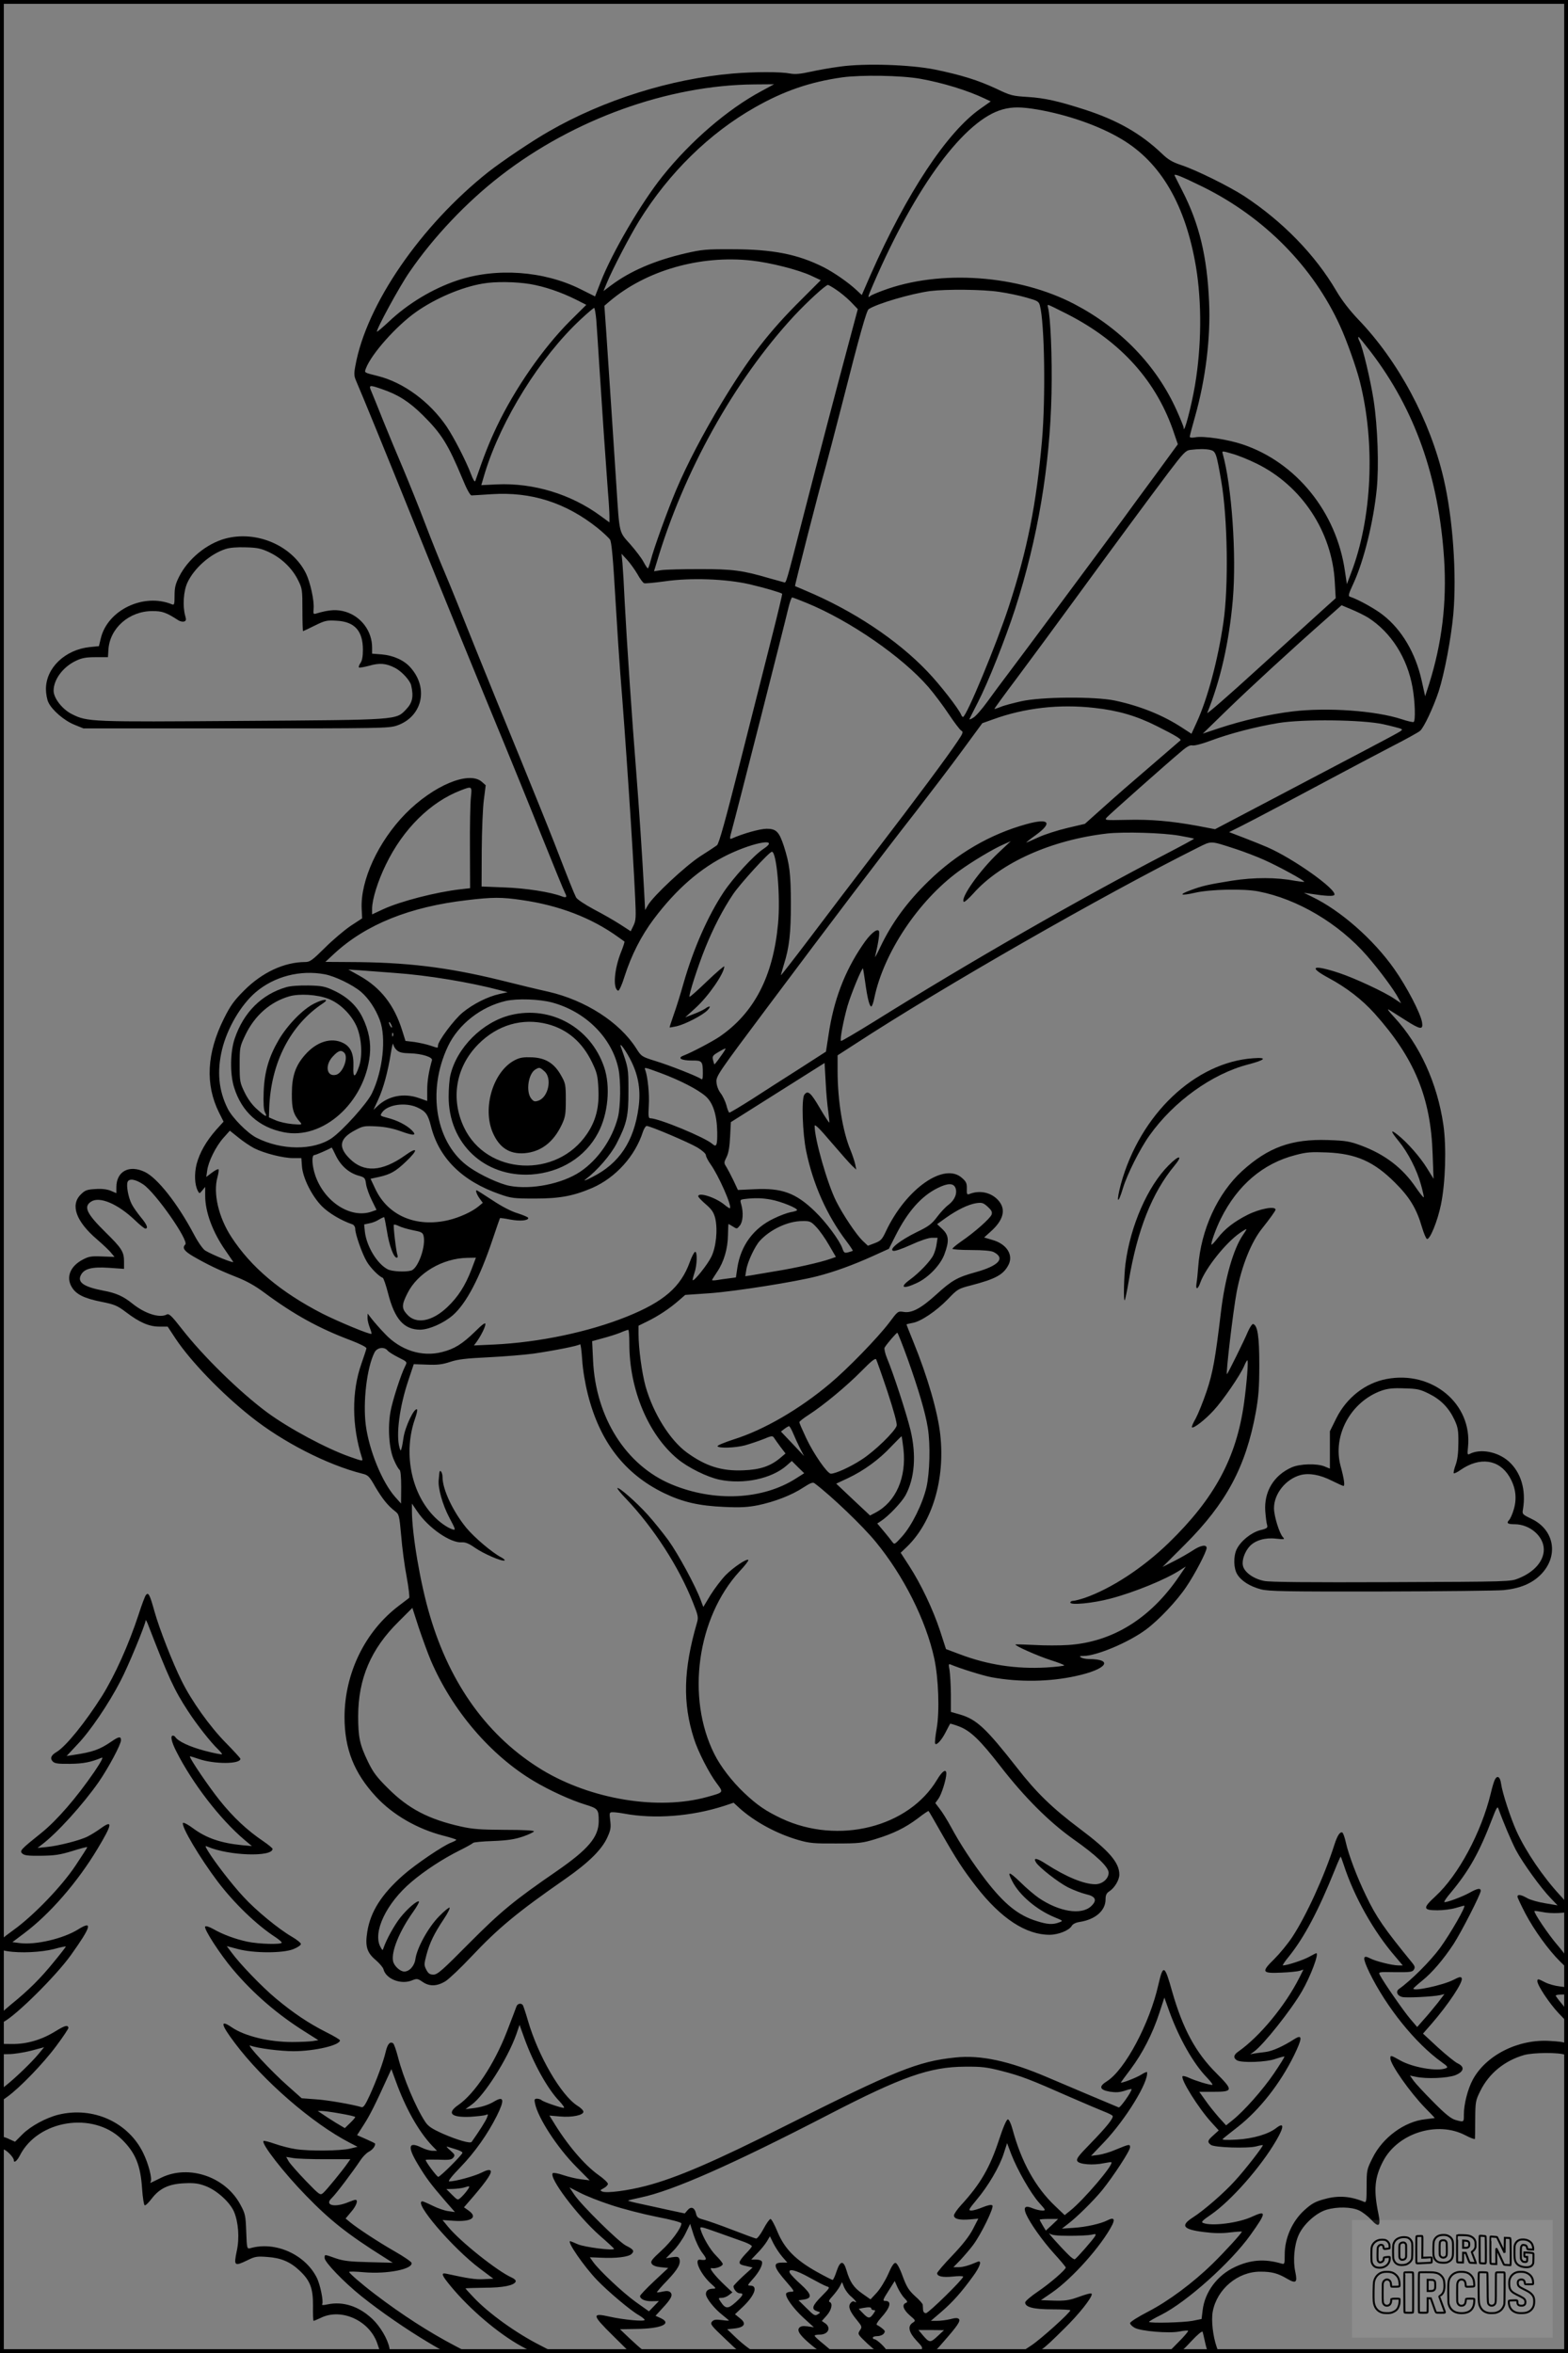 <?xml version="1.0" encoding="UTF-8"?>
<svg xmlns="http://www.w3.org/2000/svg" version="1.0" width="1024pt" height="1536pt" viewBox="0 0 1024 1536" preserveAspectRatio="xMidYMid meet">
  <rect x="0" y="0" width="1024" height="1536" fill="#808080" stroke="none"/>
  <g transform="translate(0.00 0.00) scale(1)">
    <g transform="translate(0,1536) scale(0.1,-0.1)" fill="#000000" stroke="none">
      <path d="M5485 14925 c-55 -7 -141 -22 -190 -33 -68 -15 -102 -18 -135 -12 -61 12 -230 12 -375 0 -405 -35 -843 -172 -1199 -377 -111 -63 -305 -194 -396 -265 -443 -351 -797 -866 -869 -1265 -10 -53 -9 -68 5 -100 33 -75 209 -506 359 -878 207 -514 469 -1154 600 -1470 59 -143 172 -420 250 -616 79 -196 148 -366 155 -378 15 -28 9 -34 -22 -22 -73 28 -234 53 -373 58 l-150 6 1 237 c1 130 7 279 14 330 l12 94 -26 23 c-85 73 -318 -26 -498 -209 -178 -182 -295 -435 -286 -621 l3 -62 -75 -49 c-41 -28 -117 -92 -168 -143 -84 -83 -98 -93 -130 -93 -137 -1 -280 -68 -397 -185 -67 -67 -90 -99 -133 -185 -112 -225 -123 -428 -32 -612 l30 -60 -48 -53 c-66 -75 -108 -149 -128 -224 -16 -65 -13 -135 8 -175 10 -19 11 -19 29 3 l19 23 0 -58 c0 -106 49 -238 133 -358 23 -33 46 -67 50 -73 8 -13 -133 44 -182 73 -15 9 -46 52 -75 107 -106 200 -237 366 -319 406 -103 50 -187 5 -187 -99 l0 -39 -37 16 c-25 10 -58 14 -100 11 -56 -3 -68 -8 -96 -36 -69 -69 -30 -176 107 -293 39 -34 81 -73 92 -88 l22 -26 -82 3 c-70 3 -87 0 -126 -21 -82 -43 -111 -116 -70 -181 28 -46 81 -72 192 -94 86 -17 104 -25 160 -67 89 -68 152 -95 218 -95 l55 0 52 -79 c98 -147 300 -357 492 -509 207 -165 497 -314 727 -372 38 -9 46 -17 86 -88 46 -77 80 -120 129 -158 25 -19 27 -27 39 -159 6 -77 22 -198 36 -270 13 -71 20 -132 16 -136 -4 -3 -34 -26 -67 -51 -221 -167 -354 -440 -355 -726 0 -209 62 -365 205 -520 109 -118 269 -211 440 -255 47 -12 85 -24 85 -27 0 -3 -15 -11 -33 -18 -52 -19 -235 -143 -314 -213 -141 -124 -213 -238 -234 -367 -16 -97 -3 -139 56 -188 24 -21 46 -47 49 -58 16 -65 114 -103 186 -74 32 13 37 13 69 -9 46 -32 96 -30 152 5 24 16 98 86 164 156 180 191 302 292 620 513 150 105 235 189 271 268 22 48 25 65 19 111 -6 52 -6 54 18 54 13 0 46 -4 73 -9 198 -37 441 -18 652 50 l63 21 38 -35 c99 -89 244 -168 387 -209 69 -20 101 -23 244 -22 151 0 173 3 255 28 119 36 196 74 279 136 37 29 69 50 70 48 2 -1 41 -68 86 -148 95 -166 138 -233 225 -345 162 -209 325 -315 479 -315 58 0 129 29 145 58 7 12 26 22 53 26 102 16 168 74 168 147 0 28 6 41 25 53 34 22 65 74 65 109 0 78 -66 155 -258 299 -180 135 -284 236 -410 398 -204 260 -264 316 -373 348 l-59 17 0 115 c-1 63 -5 134 -9 158 -7 38 -7 42 8 36 61 -26 216 -74 267 -83 179 -33 378 -30 550 8 200 43 252 110 85 111 -20 0 -43 5 -51 10 -12 8 -9 10 14 10 88 0 300 90 412 174 82 61 201 187 261 277 56 82 133 230 133 254 0 25 -41 17 -90 -16 -25 -16 -79 -48 -121 -69 l-77 -39 147 147 c269 269 397 507 462 862 18 101 23 161 23 310 0 185 -11 258 -40 267 -6 2 -21 -20 -34 -49 -24 -58 -129 -270 -137 -278 -10 -10 40 413 63 535 33 173 96 329 168 418 47 59 86 113 86 120 0 26 -103 7 -184 -34 -87 -44 -148 -92 -192 -149 -21 -27 -40 -48 -42 -45 -7 6 29 106 61 170 109 219 276 361 488 415 71 19 102 21 204 17 192 -8 308 -60 445 -197 96 -95 141 -170 176 -290 12 -41 27 -76 33 -78 19 -6 69 116 91 223 30 145 37 378 16 523 -40 272 -154 521 -320 701 -34 36 -50 58 -36 50 14 -9 61 -39 106 -67 100 -64 119 -67 111 -16 -10 60 -99 231 -182 349 -136 193 -350 381 -535 470 l-55 27 40 -6 c104 -16 153 -18 159 -8 20 33 -266 237 -439 312 -27 12 -95 39 -149 60 l-99 38 74 37 c84 42 339 177 634 335 110 59 272 144 360 190 88 45 169 90 179 99 25 21 87 154 121 256 38 117 82 350 96 505 23 261 -3 629 -63 885 -88 380 -297 769 -558 1040 -56 59 -106 123 -143 186 -138 236 -351 454 -602 619 -99 64 -315 171 -413 203 -57 19 -85 36 -125 75 -137 130 -289 217 -502 286 -174 56 -262 76 -374 83 -98 6 -112 9 -205 54 -121 56 -227 89 -401 125 -161 32 -457 42 -620 19z m524 -79 c150 -27 310 -76 423 -130 l38 -18 -68 -48 c-218 -153 -481 -551 -717 -1085 l-57 -131 -32 30 c-54 51 -149 117 -218 152 -169 85 -333 117 -598 117 -168 1 -196 -2 -305 -27 -201 -47 -358 -115 -482 -207 l-52 -39 22 53 c36 88 150 307 212 407 194 312 458 571 755 739 188 107 359 166 570 196 126 17 383 13 509 -9z m-1037 -81 c-220 -118 -462 -326 -645 -555 -139 -173 -330 -500 -404 -690 l-37 -95 -96 48 c-239 119 -549 141 -802 57 -162 -54 -325 -152 -450 -271 -40 -37 -74 -66 -76 -64 -9 8 146 294 212 389 156 228 374 458 597 630 477 369 1092 590 1654 595 l130 1 -83 -45z m1803 -120 c198 -34 406 -107 549 -193 258 -153 419 -431 487 -837 38 -231 36 -515 -7 -770 -24 -141 -74 -329 -74 -277 0 7 -21 58 -46 114 -131 291 -363 533 -666 692 -366 192 -880 229 -1253 89 -38 -14 -76 -30 -82 -36 -18 -14 -17 -8 21 80 278 643 597 1072 845 1139 63 17 120 17 226 -1z m1081 -505 c402 -199 720 -522 896 -909 42 -91 105 -268 128 -359 103 -404 81 -898 -58 -1256 l-26 -69 -13 86 c-55 384 -318 709 -668 826 -98 33 -257 57 -311 46 -22 -4 -34 -2 -34 5 0 6 16 66 35 133 68 241 102 513 91 747 -13 296 -64 509 -175 725 -25 50 -48 94 -50 99 -7 16 44 -5 185 -74z m-2948 -481 c121 -13 307 -60 390 -99 l62 -29 -123 -123 c-216 -214 -346 -383 -525 -679 -119 -197 -226 -401 -297 -569 -56 -133 -146 -381 -165 -457 -8 -29 -16 -53 -19 -53 -4 0 -16 19 -29 43 -12 23 -51 74 -86 114 -75 84 -70 62 -91 388 -16 252 -47 713 -66 999 l-12 170 34 29 c237 201 590 303 927 266z m-1448 -153 c95 -16 202 -52 302 -102 l67 -34 -108 -107 c-176 -177 -358 -439 -477 -688 -51 -108 -80 -181 -140 -355 -4 -9 -15 10 -28 45 -33 87 -112 240 -159 310 -110 162 -281 288 -448 330 -95 24 -90 21 -79 51 36 94 197 275 325 366 127 90 300 164 439 187 80 14 213 12 306 -3z m1999 -36 c25 -16 68 -51 95 -78 l48 -50 -57 -213 c-89 -331 -196 -740 -295 -1124 -121 -470 -115 -451 -131 -446 -8 2 -50 14 -94 26 -177 52 -239 60 -455 60 -113 0 -226 -3 -252 -7 l-47 -7 16 52 c176 597 509 1194 900 1616 88 94 205 201 220 201 4 0 27 -13 52 -30z m1065 -15 c56 -8 137 -25 181 -38 71 -20 79 -25 86 -51 31 -114 38 -603 14 -880 -37 -418 -96 -716 -217 -1086 -80 -245 -277 -720 -299 -720 -4 0 -9 6 -12 14 -15 38 -139 198 -220 282 -198 208 -487 399 -797 529 -36 15 -66 28 -68 29 -3 3 159 636 198 771 15 55 65 244 110 420 114 449 159 608 173 617 57 37 277 101 401 118 106 13 343 11 450 -5z m447 -146 c351 -179 586 -441 698 -782 l23 -67 -141 -193 c-78 -105 -176 -239 -218 -297 -133 -181 -675 -910 -751 -1010 -40 -52 -100 -134 -135 -182 -34 -47 -75 -94 -91 -103 -16 -10 -27 -14 -25 -9 2 5 27 54 55 109 68 132 180 415 244 612 147 457 227 930 237 1405 5 230 -6 500 -23 561 -3 9 -2 17 1 17 4 0 60 -27 126 -61z m-3077 -36 c3 -43 13 -186 21 -318 17 -268 41 -616 55 -803 6 -68 10 -141 10 -163 l0 -39 -59 43 c-192 141 -437 216 -677 205 l-101 -5 24 81 c107 348 362 756 624 1000 45 42 85 76 89 76 4 0 10 -35 14 -77z m5058 -210 c288 -377 444 -816 479 -1353 18 -284 -14 -548 -98 -815 l-26 -80 -23 104 c-40 178 -129 330 -252 426 -50 40 -162 102 -214 119 -15 4 -13 15 21 88 68 147 131 404 152 616 15 149 6 407 -20 577 -19 126 -72 350 -92 386 -9 18 -12 29 -5 29 1 0 37 -44 78 -97z m-6458 -243 c106 -36 178 -82 267 -170 122 -121 165 -189 259 -415 29 -71 51 -110 60 -109 8 0 67 4 130 8 259 17 485 -55 693 -221 37 -30 73 -64 81 -76 10 -16 20 -124 35 -387 12 -201 26 -414 31 -475 33 -403 84 -1164 98 -1475 6 -129 5 -149 -11 -182 l-18 -37 -68 44 c-37 24 -115 69 -173 99 -61 33 -109 65 -116 78 -15 30 -48 112 -141 353 -43 110 -146 364 -228 565 -83 201 -214 524 -292 717 -77 194 -165 412 -196 484 -31 72 -89 217 -129 322 -40 106 -105 266 -143 357 -39 91 -98 233 -131 315 -33 83 -67 167 -76 188 -20 45 -15 46 68 17z m5406 -396 c40 -9 43 -17 76 -207 41 -240 48 -681 14 -917 -35 -243 -103 -500 -176 -658 l-33 -72 -63 41 c-126 82 -274 141 -438 176 -132 27 -480 25 -612 -5 -53 -12 -114 -28 -134 -37 -20 -8 -38 -14 -40 -13 -1 2 65 93 148 203 82 110 252 340 376 510 266 364 466 635 614 832 95 125 111 142 140 146 58 7 95 7 128 1z m306 -90 c295 -144 494 -446 511 -774 l6 -105 -89 -80 c-49 -44 -239 -217 -423 -384 -184 -168 -331 -296 -327 -285 87 215 143 463 167 739 25 292 -7 747 -67 957 -4 15 2 14 63 -4 37 -10 109 -39 159 -64z m-4043 -722 c16 -30 36 -56 43 -59 7 -3 68 3 134 12 171 25 402 16 555 -19 98 -23 204 -54 213 -62 2 -1 -28 -128 -67 -281 -39 -153 -131 -519 -206 -813 -97 -384 -140 -539 -153 -548 -9 -7 -59 -40 -111 -73 -97 -64 -303 -256 -339 -317 l-19 -33 -7 133 c-10 192 -34 554 -51 768 -27 336 -62 854 -75 1105 -5 110 -12 227 -15 260 l-6 60 37 -40 c20 -22 50 -64 67 -93z m1105 -188 c283 -116 625 -352 796 -550 37 -43 97 -123 132 -176 36 -54 72 -101 81 -107 15 -8 13 -16 -22 -68 -65 -98 -276 -382 -534 -718 -135 -176 -330 -432 -433 -569 -103 -136 -188 -245 -188 -242 0 4 9 35 19 69 36 113 46 206 46 402 -1 194 -8 253 -46 372 -31 94 -50 113 -112 113 -44 0 -157 -32 -228 -64 -15 -6 -15 0 2 61 22 77 344 1342 368 1446 9 37 20 67 24 67 4 0 47 -16 95 -36z m3667 -96 c150 -96 256 -263 290 -457 16 -89 20 -217 7 -224 -4 -3 -39 5 -78 18 -171 56 -485 78 -712 51 -150 -18 -328 -59 -482 -110 l-105 -35 155 151 c146 142 425 399 651 598 l100 89 67 -28 c38 -16 86 -40 107 -53z m-1788 -589 c155 -17 275 -52 408 -119 116 -58 163 -86 154 -93 -4 -3 -209 -180 -363 -313 -39 -34 -114 -100 -166 -147 l-95 -85 -115 -27 c-63 -15 -148 -42 -189 -61 -41 -19 -76 -34 -79 -34 -2 0 26 23 64 50 111 81 84 111 -63 70 -236 -65 -455 -192 -641 -374 -137 -133 -237 -269 -312 -426 -22 -47 -38 -76 -35 -65 22 93 32 161 24 169 -14 16 -60 -24 -107 -95 -117 -172 -188 -360 -221 -584 l-17 -110 -174 -112 c-96 -61 -237 -151 -312 -200 -76 -48 -141 -87 -145 -86 -4 1 -13 22 -19 48 -7 25 -24 61 -38 79 -15 20 -26 49 -27 73 -3 38 13 61 326 479 425 568 755 1003 975 1284 96 124 234 305 305 402 l130 177 70 25 c206 75 433 101 662 75z m1888 -107 c50 -11 98 -24 108 -27 17 -7 17 -8 0 -20 -10 -7 -110 -61 -223 -120 -113 -59 -380 -200 -595 -313 l-390 -205 -115 22 c-176 32 -306 43 -464 39 -141 -3 -144 -3 -128 16 18 20 391 351 483 428 39 34 61 46 76 42 12 -3 64 10 119 31 126 47 292 90 441 115 166 27 553 22 688 -8z m-5960 -479 c-4 -38 -7 -186 -6 -330 l1 -261 -62 -7 c-159 -18 -392 -78 -505 -130 l-73 -34 0 37 c0 60 37 180 90 288 112 232 291 409 490 485 73 28 73 28 65 -48z m4626 -248 c52 -9 95 -18 97 -20 2 -1 -77 -44 -175 -95 -567 -294 -1292 -710 -1912 -1097 -118 -73 -216 -131 -219 -128 -8 8 16 134 43 229 23 78 94 251 101 244 1 -2 7 -41 14 -88 14 -103 28 -160 40 -160 5 0 14 25 20 56 61 294 287 633 550 826 85 62 223 145 294 176 l47 21 -81 -76 c-121 -114 -250 -296 -226 -320 4 -4 32 21 62 54 179 202 510 350 874 392 109 12 362 5 471 -14z m-2716 -87 c-63 -42 -197 -188 -260 -283 -103 -156 -196 -367 -261 -593 -19 -68 -48 -161 -64 -205 -16 -45 -28 -83 -27 -84 2 -1 22 3 47 8 55 13 170 72 201 105 25 27 15 32 -17 9 -12 -8 -45 -24 -75 -35 l-54 -21 68 62 c84 76 187 226 187 270 0 6 -50 -37 -111 -95 -61 -59 -113 -105 -116 -103 -7 8 53 196 103 320 53 131 114 249 181 349 47 70 237 278 254 278 31 0 57 -294 40 -471 -32 -343 -156 -582 -383 -737 -46 -31 -182 -103 -235 -123 -42 -16 -13 -32 56 -32 67 1 71 -4 71 -86 0 -33 -3 -41 -12 -34 -21 16 -205 89 -301 118 -86 27 -89 29 -123 83 -109 170 -330 312 -572 368 -64 14 -205 48 -312 75 -351 86 -617 118 -990 119 l-155 1 58 54 c207 191 494 306 867 349 166 20 227 20 356 1 246 -35 459 -117 634 -244 19 -14 37 -26 38 -27 2 -2 -7 -31 -21 -66 -46 -113 -56 -243 -20 -255 6 -2 25 38 42 94 45 140 108 263 190 373 149 198 307 335 487 422 176 84 341 110 229 36z m3085 0 c52 -17 136 -49 185 -71 95 -42 268 -137 262 -143 -2 -2 -28 1 -58 6 -120 23 -267 24 -414 1 -155 -25 -195 -34 -272 -63 -79 -29 -64 -37 30 -16 98 23 319 28 415 9 255 -49 525 -209 709 -420 78 -89 180 -226 207 -280 l16 -30 -45 30 c-65 44 -258 134 -361 168 -170 56 -204 41 -69 -32 118 -63 221 -143 301 -232 261 -291 368 -548 380 -920 l6 -160 -42 68 c-44 72 -128 168 -191 218 -51 41 -49 26 6 -41 60 -73 119 -188 145 -284 12 -43 20 -80 18 -82 -3 -2 -26 27 -52 65 -86 127 -202 215 -354 272 -78 29 -101 33 -219 37 -238 8 -390 -47 -561 -202 -160 -146 -269 -382 -287 -626 -3 -41 -8 -90 -11 -107 -7 -45 9 -42 25 5 34 94 166 260 259 324 23 16 42 27 42 24 0 -3 -11 -21 -25 -41 -61 -91 -115 -280 -141 -495 -37 -309 -53 -400 -94 -522 -23 -68 -55 -147 -71 -177 -17 -29 -28 -55 -25 -58 10 -10 85 48 141 109 60 64 176 233 200 291 8 20 18 37 21 37 8 0 -4 -152 -22 -281 -50 -356 -192 -620 -492 -911 -168 -163 -376 -299 -549 -359 -31 -10 -64 -19 -75 -19 -10 0 -18 -5 -18 -11 0 -19 151 -4 263 26 153 40 364 126 456 187 l35 22 -43 -63 c-187 -276 -435 -429 -722 -449 -57 -4 -158 -4 -224 0 -66 3 -121 5 -123 3 -8 -7 148 -76 230 -102 48 -15 88 -31 88 -34 0 -4 -53 -10 -117 -14 -197 -11 -383 17 -567 87 l-88 33 -39 120 c-47 142 -126 307 -202 424 l-55 85 42 40 c165 161 248 439 217 727 -16 150 -83 382 -177 612 -24 59 -44 109 -44 111 0 2 17 6 38 10 54 8 156 77 232 155 62 65 68 69 150 90 162 42 213 70 246 134 34 65 -12 137 -105 163 l-54 16 41 37 c86 76 104 146 52 205 -47 53 -123 69 -191 41 -14 -5 -16 1 -15 35 1 35 -4 47 -32 71 -116 104 -365 -71 -496 -348 -25 -54 -34 -63 -73 -78 l-45 -17 -35 33 c-42 41 -129 171 -172 257 -58 115 -141 406 -141 492 0 15 32 -16 109 -107 60 -70 121 -139 136 -153 l27 -25 -7 35 c-4 19 -18 61 -31 93 -51 122 -84 325 -84 517 l0 101 113 73 c575 375 1622 974 2242 1284 89 44 76 45 245 -10z m-5495 -809 c217 -15 494 -61 690 -113 l50 -13 -54 -12 c-77 -17 -172 -65 -240 -121 -57 -47 -161 -187 -161 -216 0 -17 3 -17 -51 1 -24 8 -70 18 -102 23 l-59 7 -22 70 c-52 165 -140 277 -276 354 l-75 42 75 -5 c41 -3 143 -11 225 -17z m-454 -9 c68 -13 181 -68 236 -114 51 -44 96 -112 123 -184 44 -116 20 -332 -51 -479 -32 -67 -190 -242 -263 -293 -119 -81 -328 -80 -491 3 -59 30 -158 130 -188 190 -59 118 -71 242 -37 385 34 140 122 291 220 375 121 103 290 147 451 117z m1484 -184 c220 -59 392 -231 434 -434 16 -77 14 -248 -4 -317 -37 -142 -131 -277 -246 -354 -118 -79 -320 -119 -461 -92 -66 13 -186 68 -261 120 -220 151 -282 494 -142 790 68 144 216 260 378 297 76 17 218 12 302 -10z m-1045 -161 c0 -5 -5 -3 -10 5 -5 8 -10 20 -10 25 0 6 5 3 10 -5 5 -8 10 -19 10 -25z m7 -57 c-3 -8 -6 -5 -6 6 -1 11 2 17 5 13 3 -3 4 -12 1 -19z m25 -94 c15 -14 37 -19 86 -20 77 -2 149 -25 143 -45 -21 -74 -31 -135 -31 -195 l0 -71 -57 20 c-97 33 -197 13 -266 -52 l-28 -26 30 65 c35 75 64 184 83 302 7 46 14 73 16 62 2 -12 12 -30 24 -40z m1534 -79 c45 -94 59 -188 44 -296 -30 -220 -126 -364 -301 -452 -46 -24 -63 -29 -44 -15 75 57 163 158 202 234 66 128 78 178 77 344 0 147 0 147 -49 285 -16 45 39 -32 71 -100z m578 36 c-20 -29 -38 -51 -39 -49 -1 2 -5 15 -9 30 -5 23 -1 29 37 51 23 14 43 24 45 22 2 -2 -13 -26 -34 -54z m705 -356 c5 -38 8 -71 7 -73 -2 -2 -30 40 -61 93 -60 103 -79 120 -102 89 -20 -25 -12 -255 12 -369 45 -217 135 -419 263 -588 24 -32 43 -60 41 -62 -2 -2 -16 -6 -30 -10 -23 -6 -28 -3 -37 24 -18 53 -109 175 -180 243 -125 121 -216 154 -395 145 l-108 -5 -29 62 c-16 33 -37 73 -46 88 -17 26 -17 29 1 65 13 26 20 68 23 133 l5 95 214 135 c118 74 255 161 306 193 l92 58 7 -123 c3 -68 11 -154 17 -193z m-1091 249 c123 -46 238 -105 289 -149 49 -42 75 -122 77 -237 1 -84 -5 -99 -31 -76 -48 43 -351 168 -406 168 -12 0 -14 13 -10 83 5 74 -7 189 -23 232 -8 20 -7 20 104 -21z m-1593 -223 c55 -25 70 -46 89 -121 52 -210 205 -361 451 -446 74 -26 92 -28 230 -28 161 0 251 17 374 70 152 67 279 207 330 367 7 20 18 37 24 37 23 0 279 -109 332 -141 31 -19 55 -40 55 -50 0 -9 13 -34 29 -57 53 -73 142 -274 128 -289 -3 -2 -18 8 -35 22 -57 48 -172 85 -172 56 0 -6 22 -29 50 -53 39 -34 51 -52 61 -91 17 -74 6 -188 -26 -252 -24 -50 -113 -161 -121 -152 -2 2 3 23 11 47 18 51 20 143 4 138 -6 -2 -22 -32 -34 -66 -59 -164 -171 -260 -412 -357 -249 -100 -572 -168 -867 -182 l-131 -6 18 24 c29 41 57 97 57 116 0 12 -21 -3 -67 -49 -84 -82 -136 -114 -216 -134 -131 -34 -272 11 -374 120 -32 33 -70 77 -85 96 l-27 35 -1 -28 c0 -15 7 -44 15 -64 8 -20 13 -38 11 -40 -7 -8 -216 79 -321 132 -272 140 -465 302 -594 500 -84 129 -120 285 -91 390 7 25 10 48 7 52 -4 3 -23 -7 -43 -22 l-37 -28 6 41 c7 59 57 159 106 214 l42 47 55 -44 c30 -25 78 -57 105 -71 66 -33 188 -64 254 -64 l53 0 4 -54 c6 -77 65 -194 130 -260 46 -46 127 -94 201 -119 9 -4 17 -16 17 -30 0 -33 45 -162 75 -212 23 -40 80 -98 104 -106 6 -2 22 -49 36 -104 43 -167 103 -234 208 -235 58 0 154 42 214 94 88 77 175 242 260 495 25 75 47 137 48 139 2 2 32 -2 67 -9 64 -12 118 -7 118 10 0 5 -30 18 -67 30 -42 12 -106 45 -167 86 -55 36 -101 65 -103 65 -9 0 0 -26 18 -52 l22 -30 -29 -24 c-43 -35 -124 -72 -196 -89 -209 -49 -392 28 -475 200 l-33 70 55 12 c76 17 110 37 177 101 82 78 77 100 -9 38 -149 -105 -267 -112 -359 -20 -78 77 -67 133 37 187 50 27 60 28 139 24 57 -3 109 -14 158 -32 86 -31 107 -29 71 7 -33 33 -95 65 -159 81 -49 13 -50 13 -34 36 36 51 152 67 229 32z m-531 -316 c32 -65 84 -111 146 -129 43 -12 45 -15 51 -58 4 -24 21 -72 38 -105 l30 -61 -31 -11 c-137 -48 -309 62 -369 236 -22 65 -25 133 -6 133 9 0 90 35 113 49 1 1 14 -24 28 -54z m-1258 -187 c80 -54 299 -367 274 -392 -22 -22 -7 -43 53 -78 90 -52 169 -90 278 -133 67 -26 125 -58 185 -103 193 -143 358 -234 564 -311 64 -25 104 -45 103 -53 -1 -7 -16 -52 -33 -101 -64 -181 -63 -405 4 -614 7 -23 7 -23 -81 8 -153 54 -395 184 -537 288 -181 134 -420 368 -560 548 -66 85 -83 100 -97 92 -47 -25 -143 6 -224 71 -59 48 -108 70 -191 85 -129 25 -171 55 -145 103 22 41 73 53 181 46 l100 -7 0 47 c0 64 -14 87 -120 191 -125 123 -146 168 -95 201 55 36 174 -14 287 -122 31 -30 61 -54 67 -54 21 0 11 26 -30 75 -22 27 -50 66 -60 87 -21 42 -35 118 -26 142 10 25 51 19 103 -16z m5304 -23 c13 -35 -5 -79 -46 -110 -19 -14 -53 -50 -75 -80 -34 -45 -55 -61 -132 -98 -108 -53 -182 -111 -155 -122 11 -4 55 11 117 39 61 28 115 46 137 46 l37 0 -6 -39 c-2 -21 -12 -54 -21 -73 -19 -40 -93 -117 -153 -161 -72 -52 -46 -65 45 -22 75 35 154 117 180 188 32 86 29 123 -13 163 l-35 33 57 41 c73 52 147 88 199 96 36 5 45 3 74 -23 25 -23 31 -34 26 -51 -8 -25 -112 -117 -199 -176 -31 -22 -57 -43 -57 -48 0 -4 55 -8 123 -8 77 0 131 -5 146 -13 78 -40 35 -89 -115 -131 -121 -33 -158 -54 -259 -146 -99 -90 -160 -123 -213 -114 -38 6 -39 5 -94 -69 -76 -100 -271 -301 -388 -399 -200 -168 -433 -303 -628 -364 -61 -20 -110 -40 -106 -45 8 -14 114 -11 179 6 32 9 86 27 119 40 55 23 62 24 71 9 6 -9 25 -36 42 -59 l33 -43 -33 -28 c-65 -55 -133 -78 -243 -82 -142 -6 -245 27 -368 116 -111 81 -220 256 -270 432 -24 87 -46 248 -46 343 l0 53 57 28 c72 35 147 85 204 135 l44 38 160 11 c166 12 559 74 702 111 113 29 236 74 362 131 l106 48 45 89 c78 154 167 255 272 307 68 34 105 34 118 1z m-1204 -76 c65 -12 176 -57 169 -69 -2 -4 -22 -10 -42 -13 -21 -4 -71 -22 -111 -42 -130 -62 -213 -174 -236 -317 l-10 -67 -46 -6 c-25 -3 -60 -8 -77 -11 -18 -3 -33 -3 -33 0 0 2 15 26 33 53 45 66 70 153 71 240 1 40 2 73 4 73 1 0 14 -8 29 -17 25 -16 26 -16 44 6 21 25 25 85 10 138 -9 31 -8 32 22 36 64 8 115 7 173 -4z m-2509 -205 c14 -93 44 -174 64 -174 6 0 8 7 5 15 -9 23 -29 195 -24 200 3 3 18 -1 34 -9 16 -8 57 -20 92 -27 53 -10 63 -15 68 -36 17 -67 -36 -215 -81 -227 -39 -11 -126 -6 -153 8 -69 36 -137 148 -149 244 l-5 49 33 7 c19 3 48 14 64 25 17 10 32 17 34 15 2 -2 10 -42 18 -90z m2804 26 c21 -22 59 -75 83 -118 l45 -77 -37 -13 c-62 -22 -229 -60 -362 -81 -69 -12 -140 -24 -159 -27 l-34 -5 7 43 c8 51 56 153 88 188 69 75 184 129 277 129 50 1 57 -2 92 -39z m-2252 -277 c-41 -107 -88 -179 -156 -244 -100 -96 -206 -116 -265 -49 -36 39 -35 63 3 138 66 132 228 228 391 231 l56 1 -29 -77z m1031 -485 c0 -298 123 -591 313 -750 69 -58 195 -120 275 -137 157 -33 341 6 439 92 l34 30 40 -40 41 -40 -52 -33 c-219 -141 -535 -156 -814 -40 -298 124 -496 437 -513 810 l-6 125 69 19 c38 10 89 26 114 36 25 11 48 19 53 19 4 1 7 -41 7 -91z m1818 -100 c70 -196 116 -352 131 -448 18 -110 13 -294 -9 -390 -26 -109 -96 -250 -159 -320 -48 -53 -50 -54 -64 -35 -8 11 -33 43 -56 70 l-42 50 23 15 c50 32 136 123 161 168 61 112 72 264 33 427 -26 107 -112 371 -153 468 -13 32 -20 63 -16 70 13 23 77 97 83 97 3 0 34 -78 68 -172z m-2089 -230 c78 -309 240 -519 496 -644 122 -59 229 -84 395 -91 106 -5 153 -2 220 11 109 23 219 65 295 115 48 31 63 37 75 28 109 -82 315 -279 399 -382 182 -221 328 -512 382 -760 28 -129 36 -345 16 -459 -9 -49 -13 -94 -10 -98 8 -15 43 23 70 77 14 28 27 51 28 53 1 1 27 -6 56 -17 77 -29 139 -89 274 -263 157 -202 316 -361 475 -474 152 -107 230 -182 230 -219 0 -39 -41 -75 -87 -75 -75 0 -192 49 -321 132 -61 40 -87 44 -66 10 21 -33 144 -129 208 -162 36 -18 89 -38 118 -45 64 -14 75 -40 33 -79 -64 -59 -208 -36 -342 55 -26 18 -81 64 -120 103 -75 72 -87 73 -53 7 46 -92 161 -189 278 -237 56 -23 56 -23 29 -33 -41 -16 -77 -14 -148 9 -120 37 -211 111 -333 269 -86 113 -166 234 -226 346 -24 44 -57 97 -73 117 l-29 38 21 29 c20 28 51 127 51 163 0 34 -26 18 -60 -39 -186 -312 -646 -427 -1016 -254 -103 49 -158 86 -245 168 -78 74 -154 172 -194 253 -185 368 -113 890 165 1193 35 37 60 70 57 74 -11 10 -96 -47 -148 -99 -28 -29 -72 -87 -99 -130 l-47 -78 -18 48 c-34 91 -146 298 -210 387 -36 49 -97 125 -136 168 -77 85 -188 181 -197 173 -3 -3 22 -34 55 -68 181 -190 347 -447 438 -678 35 -87 37 -98 26 -135 -88 -303 -94 -522 -19 -755 26 -83 100 -228 150 -293 44 -59 45 -57 -63 -87 -320 -89 -758 -17 -1078 176 -351 213 -601 556 -734 1009 -62 207 -117 532 -117 685 l0 45 34 -50 c72 -108 218 -209 292 -203 22 2 47 -8 85 -35 58 -40 174 -90 193 -84 6 2 -3 11 -19 20 -59 30 -177 130 -230 194 -86 105 -155 250 -155 330 0 34 -19 57 -21 26 -1 -10 -3 -29 -4 -43 -6 -52 25 -163 69 -246 41 -77 43 -84 23 -78 -38 12 -91 50 -132 95 -144 156 -190 412 -115 627 11 31 17 58 14 61 -17 17 -79 -113 -89 -185 -4 -27 -9 -58 -13 -69 -5 -18 -6 -18 -13 5 -24 84 0 268 58 440 l35 105 86 -3 c68 -3 101 1 152 18 51 17 105 23 250 30 102 5 235 16 295 24 136 20 294 51 303 61 4 4 10 -42 14 -102 4 -65 19 -154 37 -225z m-1308 286 c7 -9 39 -29 71 -45 58 -29 58 -29 44 -57 -27 -52 -84 -228 -96 -298 -19 -106 -9 -245 23 -315 13 -31 30 -60 36 -63 7 -5 11 -46 11 -114 l-1 -107 -40 45 c-84 96 -168 301 -190 465 -20 154 7 379 57 477 17 32 63 39 85 12z m3265 -269 c41 -125 63 -206 60 -221 -9 -36 -143 -167 -229 -222 -73 -48 -170 -92 -201 -92 -23 0 -113 130 -161 232 -25 53 -45 99 -45 104 0 5 28 27 61 48 99 64 247 187 344 285 66 67 91 87 97 77 4 -8 38 -103 74 -211z m-616 -272 c11 -27 31 -70 45 -98 l26 -50 -75 80 -76 80 22 17 c13 10 27 18 31 18 4 0 16 -21 27 -47z m720 -101 c21 -186 -49 -346 -182 -416 l-36 -19 -111 104 -110 104 77 36 c102 48 203 121 282 206 36 37 66 68 68 67 1 -1 7 -38 12 -82z m-3087 -1380 c140 -327 390 -620 674 -789 104 -62 241 -124 335 -153 84 -26 88 -31 88 -110 -1 -102 -68 -182 -275 -325 -279 -192 -365 -263 -572 -471 -174 -176 -206 -204 -232 -204 -24 0 -34 7 -47 32 -15 29 -15 36 1 97 21 79 51 140 113 233 25 37 42 71 38 75 -3 4 -35 -22 -70 -58 -70 -72 -143 -205 -153 -277 -6 -45 -39 -82 -73 -82 -27 0 -67 37 -73 68 -13 63 42 196 130 320 25 35 42 66 39 69 -10 10 -76 -47 -122 -105 -40 -51 -90 -142 -109 -197 -6 -19 -7 -19 -20 5 -53 95 37 286 203 426 85 72 202 149 312 204 47 23 87 46 90 50 3 4 61 10 130 12 96 4 141 11 194 29 39 13 71 29 73 34 2 6 -66 10 -189 10 -160 1 -209 4 -289 22 -210 47 -342 116 -474 248 -75 74 -98 105 -132 175 -54 112 -64 159 -64 299 1 243 83 437 264 615 l90 90 42 -130 c24 -71 59 -167 78 -212z"></path>
      <path d="M8185 8452 c-381 -26 -740 -367 -865 -822 -32 -120 -21 -142 14 -25 27 89 110 255 173 343 158 222 408 402 643 463 115 30 130 48 35 41z"></path>
      <path d="M7632 7753 c-137 -137 -250 -395 -282 -643 -10 -80 -14 -247 -5 -238 3 3 15 59 26 124 57 338 153 579 300 756 57 69 29 70 -39 1z"></path>
      <path d="M1870 8916 c-160 -46 -279 -164 -337 -335 -30 -87 -32 -232 -4 -320 49 -158 161 -260 324 -292 255 -52 529 193 562 503 9 81 -7 163 -47 245 -38 78 -99 135 -186 176 -59 28 -79 32 -167 34 -60 1 -118 -3 -145 -11z m274 -76 c74 -28 147 -99 183 -176 34 -74 42 -191 19 -262 -27 -81 -42 -82 -38 -4 3 82 -17 129 -68 154 -77 38 -173 8 -248 -78 -62 -70 -86 -139 -86 -254 -1 -97 10 -135 53 -184 16 -18 14 -19 -49 -14 -36 3 -85 14 -110 25 l-44 19 2 59 c11 298 138 545 352 686 45 30 3 29 -58 -2 -73 -36 -173 -138 -231 -236 -65 -111 -94 -209 -99 -339 -3 -74 0 -119 8 -134 20 -37 5 -32 -48 16 -34 29 -63 69 -84 112 -31 64 -33 72 -33 182 0 112 1 117 37 193 61 128 163 217 287 253 66 19 183 12 255 -16z m104 -352 c30 -30 -9 -133 -53 -144 -62 -16 -76 62 -21 120 35 38 54 44 74 24z"></path>
      <path d="M3336 8734 c-185 -45 -353 -213 -395 -394 -6 -25 -11 -87 -11 -138 -1 -307 234 -528 540 -509 191 13 353 114 436 272 66 124 82 304 39 430 -88 258 -348 402 -609 339z m239 -59 c131 -34 229 -119 292 -251 32 -67 37 -87 41 -174 6 -118 -17 -207 -74 -291 -198 -295 -656 -271 -804 42 -89 188 -53 395 94 543 125 126 288 173 451 131z"></path>
      <path d="M3363 8440 c-143 -73 -215 -314 -144 -476 43 -97 109 -139 206 -132 108 9 190 72 244 187 23 49 26 69 26 161 0 98 -2 109 -30 158 -44 80 -101 116 -190 120 -56 2 -78 -1 -112 -18z m192 -73 c52 -44 27 -169 -39 -192 -24 -8 -31 -6 -47 14 -36 45 -19 163 28 190 25 15 29 14 58 -12z"></path>
      <path d="M1471 11844 c-122 -33 -244 -134 -301 -248 -24 -47 -30 -72 -30 -124 0 -57 -2 -63 -17 -57 -185 76 -421 -37 -465 -223 l-12 -50 -60 -6 c-161 -17 -286 -136 -286 -274 0 -30 7 -69 16 -87 24 -51 103 -119 170 -146 l59 -24 995 0 c938 0 998 1 1050 18 166 56 212 242 92 378 -42 49 -112 80 -188 87 l-64 5 0 40 c0 106 -70 201 -172 233 -57 17 -106 15 -193 -11 -19 -6 -20 -2 -17 32 5 51 -22 173 -50 230 -90 182 -323 282 -527 227z m289 -90 c80 -38 150 -106 187 -182 27 -54 28 -64 28 -195 0 -75 2 -137 4 -137 2 0 36 16 76 36 67 33 79 36 143 32 118 -6 172 -66 172 -190 0 -42 -5 -71 -16 -86 -9 -13 -13 -26 -10 -29 3 -3 33 2 67 11 68 20 111 16 169 -14 43 -22 97 -81 105 -113 17 -74 9 -114 -32 -157 -68 -71 -41 -69 -1073 -76 -989 -7 -1008 -7 -1110 44 -63 31 -120 105 -120 153 0 73 61 155 145 195 39 19 67 24 130 24 l80 0 3 48 c8 141 135 253 287 253 65 0 89 -8 171 -61 12 -7 28 -10 37 -7 13 5 14 12 6 39 -17 62 -11 159 15 215 44 94 149 187 249 219 26 9 75 13 132 11 76 -2 100 -7 155 -33z"></path>
      <path d="M9055 6358 c-139 -26 -261 -122 -328 -256 l-42 -85 0 -122 0 -122 -34 14 c-50 21 -162 18 -216 -6 -117 -52 -181 -159 -172 -286 3 -38 8 -79 12 -90 5 -18 0 -23 -46 -34 -59 -16 -127 -71 -153 -125 -22 -47 -20 -124 4 -163 26 -43 83 -79 155 -98 52 -13 156 -15 785 -14 399 1 759 5 800 9 107 11 184 43 241 100 120 120 92 293 -59 365 -60 29 -62 31 -56 63 21 127 -13 241 -94 313 -72 63 -184 84 -254 48 -15 -8 -16 -3 -11 45 29 282 -234 501 -532 444z m277 -96 c77 -38 130 -92 167 -171 22 -48 26 -69 25 -151 0 -64 -6 -111 -18 -143 -10 -27 -15 -51 -12 -54 3 -3 23 6 45 22 125 86 250 69 318 -44 41 -69 51 -139 29 -214 -9 -31 -23 -62 -31 -70 -19 -20 -9 -27 37 -27 99 0 190 -79 190 -165 0 -75 -62 -147 -164 -188 -53 -22 -58 -22 -832 -25 -539 -2 -795 0 -831 8 -70 14 -130 58 -138 100 -8 36 13 93 45 127 36 38 100 57 170 49 58 -6 60 -5 45 11 -23 27 -57 137 -57 188 0 94 77 190 173 216 57 15 128 2 205 -37 37 -18 71 -34 76 -34 10 0 4 46 -19 130 -54 199 66 420 267 492 41 14 75 18 149 15 84 -2 103 -6 161 -35z"></path>
      <path d="M953 4948 c-6 -7 -28 -65 -48 -128 -65 -197 -153 -393 -238 -530 -110 -174 -237 -331 -298 -367 -36 -21 -44 -42 -24 -62 12 -13 37 -16 113 -15 87 1 136 11 206 40 13 5 -4 -27 -48 -92 -117 -170 -244 -317 -346 -399 -135 -108 -143 -117 -125 -134 13 -13 37 -16 123 -15 89 1 123 6 205 31 53 17 97 28 97 25 0 -3 -34 -56 -76 -119 -90 -136 -275 -328 -406 -422 -80 -58 -88 -66 -88 -97 0 -31 2 -33 48 -41 85 -14 222 -7 305 14 42 12 77 19 77 16 0 -2 -35 -48 -79 -101 -85 -105 -164 -184 -279 -277 -63 -52 -72 -63 -72 -92 0 -32 1 -33 23 -22 84 44 342 300 439 435 135 189 146 230 48 169 -96 -60 -278 -103 -382 -89 l-47 6 77 58 c167 125 349 334 480 553 95 158 100 189 23 134 -27 -20 -66 -44 -88 -55 -48 -25 -189 -61 -268 -69 l-60 -6 30 23 c101 77 266 260 368 405 65 94 147 247 147 275 0 27 -14 25 -63 -9 -78 -53 -121 -68 -247 -87 l-45 -7 71 76 c82 85 204 265 280 412 51 96 163 369 165 396 0 8 6 -2 14 -21 135 -350 172 -431 263 -570 57 -88 151 -207 196 -249 14 -14 26 -28 26 -32 0 -4 -51 6 -112 22 -99 26 -176 62 -194 91 -3 4 -9 8 -15 8 -18 0 -9 -41 22 -102 105 -208 285 -442 444 -577 l50 -42 -65 6 c-139 14 -232 46 -319 110 -33 25 -63 40 -66 35 -13 -21 110 -228 227 -383 108 -142 253 -282 376 -362 23 -15 42 -32 42 -36 0 -14 -149 -10 -225 6 -79 17 -160 47 -223 83 -25 14 -47 21 -52 16 -12 -13 98 -182 180 -279 135 -160 292 -295 472 -408 l87 -55 -37 -6 c-20 -3 -81 -6 -135 -6 -149 0 -308 38 -392 95 -80 55 -74 21 19 -102 183 -244 505 -524 751 -651 l50 -26 -50 -12 c-63 -15 -269 -17 -355 -3 -36 5 -96 21 -134 34 -39 14 -72 22 -75 19 -17 -16 134 -210 278 -357 158 -163 274 -254 511 -403 l55 -35 -155 4 c-126 3 -167 8 -217 25 -76 27 -73 27 -73 2 0 -27 125 -157 241 -250 125 -100 292 -215 436 -301 116 -69 117 -69 190 -69 l74 0 -88 46 c-170 89 -350 205 -523 337 -87 66 -170 138 -170 146 0 4 44 3 98 -2 149 -13 318 20 310 61 -2 8 -50 41 -108 74 -110 63 -244 151 -294 192 l-29 24 36 43 c35 40 48 79 28 79 -5 0 -25 -7 -45 -15 -90 -38 -160 -21 -110 26 27 25 140 175 187 246 15 23 40 49 56 57 24 13 41 34 41 52 0 3 -27 16 -59 30 l-59 26 45 70 c39 61 72 126 161 322 l18 39 29 -79 c63 -175 148 -327 238 -422 l31 -32 -29 0 c-16 0 -48 9 -72 21 -86 42 -94 7 -24 -109 53 -89 85 -131 179 -240 l63 -72 -43 6 c-24 3 -70 19 -102 35 -32 16 -63 29 -67 29 -65 0 197 -306 375 -439 l88 -66 -63 -3 c-54 -3 -100 4 -246 36 -35 7 -28 -11 29 -80 125 -152 312 -311 463 -394 78 -42 88 -45 147 -42 l63 3 -83 43 c-161 81 -341 211 -439 315 -29 30 -53 57 -53 59 0 1 55 3 123 4 123 0 196 15 205 41 2 7 -9 18 -25 25 -92 40 -336 234 -416 331 l-37 45 72 -5 c117 -8 161 22 98 67 l-30 21 64 74 c91 107 121 154 109 166 -7 7 -26 3 -59 -14 -46 -23 -171 -57 -210 -57 -11 0 16 34 72 92 95 98 178 216 238 335 53 106 48 134 -18 94 -37 -22 -86 -38 -144 -44 l-42 -5 40 29 c83 60 233 296 291 457 l22 64 32 -89 c59 -163 151 -330 229 -410 22 -24 35 -43 28 -43 -19 0 -136 40 -146 51 -6 5 -19 9 -29 9 -16 0 -19 -5 -13 -31 19 -94 144 -287 269 -413 l88 -89 -56 7 c-30 3 -83 16 -116 27 -34 12 -65 17 -69 13 -28 -28 159 -276 305 -406 52 -45 95 -85 95 -88 0 -14 -195 11 -237 30 -25 11 -47 20 -49 20 -24 0 88 -163 175 -254 70 -73 218 -198 271 -228 22 -13 40 -27 40 -32 0 -12 -139 1 -228 21 -119 27 -117 12 19 -122 l116 -115 54 1 c54 0 54 0 29 17 -14 9 -53 44 -88 77 l-63 60 108 2 c161 2 234 34 159 70 l-35 16 43 47 c59 63 72 88 54 106 -9 9 -23 11 -50 5 -21 -5 -38 -7 -38 -4 0 3 31 39 70 79 68 72 88 108 76 140 -5 12 -14 14 -47 9 l-40 -7 48 49 c26 26 62 77 79 112 l31 64 23 -73 c13 -40 38 -93 57 -117 33 -43 31 -50 -15 -44 -44 6 4 -97 74 -159 29 -25 31 -30 15 -30 -34 0 -51 -12 -51 -35 0 -26 53 -94 108 -137 20 -16 39 -32 42 -35 3 -3 -18 -2 -46 2 -41 5 -53 3 -65 -11 -12 -15 -4 -26 85 -110 97 -93 98 -94 148 -94 l51 0 -44 31 c-24 17 -66 52 -92 78 l-48 46 47 5 c67 7 81 33 36 67 l-32 26 55 52 c76 74 96 135 44 135 -19 0 -18 3 14 39 44 48 70 98 63 117 -3 8 -19 14 -38 14 l-32 0 41 43 c23 23 50 57 61 75 l20 34 23 -47 c13 -25 38 -64 57 -86 l34 -39 -35 0 c-63 0 -56 -29 30 -127 52 -60 53 -63 29 -63 -13 0 -28 -5 -31 -10 -12 -19 43 -97 112 -160 l68 -62 -42 6 c-30 4 -45 1 -54 -10 -16 -20 8 -53 86 -117 47 -38 67 -47 97 -47 21 0 38 2 38 4 0 2 -27 26 -60 53 -33 26 -60 51 -60 56 0 4 15 7 33 7 56 0 77 45 36 74 l-22 15 32 36 c32 36 41 80 19 88 -9 3 -2 16 19 38 17 19 38 47 47 63 l15 29 14 -35 c8 -18 28 -46 46 -60 30 -26 43 -47 19 -32 -6 4 -17 -1 -24 -11 -17 -22 -5 -53 42 -110 34 -42 35 -45 19 -68 -15 -24 -14 -25 50 -86 50 -46 73 -61 95 -61 19 0 30 5 30 14 0 15 -64 76 -80 76 -6 0 -10 5 -10 10 0 6 13 10 29 10 16 0 35 7 42 16 11 14 10 19 -9 34 -12 10 -28 20 -35 23 -7 2 2 19 25 45 63 69 74 112 29 112 -18 0 -16 7 21 65 l41 65 19 -43 c11 -23 30 -54 44 -68 21 -22 23 -27 10 -32 -28 -11 -17 -44 25 -81 40 -34 40 -35 20 -48 -35 -22 -27 -62 24 -117 42 -44 43 -48 28 -64 -16 -16 -14 -17 34 -17 50 0 52 1 110 68 94 107 118 141 105 154 -8 8 -23 8 -56 -1 -25 -6 -63 -11 -86 -11 l-41 0 69 59 c74 64 131 128 205 230 49 66 62 110 30 96 -58 -25 -92 -34 -123 -35 l-34 0 46 47 c25 27 63 71 83 98 52 69 138 246 126 258 -7 7 -29 2 -62 -11 -28 -12 -62 -22 -75 -22 -22 0 -19 6 33 69 77 91 151 218 178 303 l22 68 27 -72 c40 -103 128 -257 182 -317 45 -50 45 -51 20 -51 -15 0 -43 7 -63 15 -47 20 -61 8 -43 -36 25 -59 107 -175 184 -260 42 -46 76 -87 76 -91 0 -14 -101 -102 -182 -157 -46 -31 -83 -63 -83 -71 0 -31 55 -45 177 -45 65 0 118 -3 118 -6 0 -15 -192 -188 -254 -229 l-68 -45 52 -3 c63 -4 79 7 231 158 95 93 179 199 179 224 0 10 -25 4 -103 -24 -46 -16 -77 -20 -144 -18 l-85 3 70 48 c133 91 326 307 396 444 19 39 8 50 -32 29 -43 -22 -139 -44 -222 -49 l-75 -5 35 27 c59 44 169 152 228 224 74 92 182 257 182 280 0 22 -5 21 -97 -17 -34 -15 -83 -29 -110 -33 l-48 -6 87 91 c140 148 289 390 279 455 0 4 -18 -3 -38 -16 -33 -21 -133 -59 -133 -51 0 1 29 41 64 87 77 103 143 231 187 366 l33 101 33 -92 c64 -176 157 -339 244 -429 26 -27 42 -49 36 -49 -23 0 -112 28 -149 45 -21 10 -41 15 -45 12 -16 -17 103 -208 187 -300 l49 -54 -34 -31 c-39 -34 -42 -44 -18 -63 21 -18 243 -25 298 -10 21 6 40 9 42 8 5 -5 -117 -163 -183 -234 -70 -78 -202 -192 -272 -237 -85 -54 -68 -79 67 -96 68 -9 120 -10 174 -3 42 5 77 7 77 5 0 -9 -112 -132 -192 -210 -128 -125 -287 -243 -420 -312 -66 -34 -118 -67 -118 -75 0 -8 14 -22 31 -31 43 -22 222 -37 290 -24 29 6 55 8 58 5 3 -3 -26 -37 -64 -75 l-69 -70 41 0 c38 0 46 5 112 76 42 45 72 70 75 62 2 -7 10 -40 17 -73 14 -59 15 -60 51 -63 l38 -3 -14 39 c-25 71 -37 176 -26 233 28 147 164 261 312 260 75 0 114 -11 175 -47 57 -33 67 -24 52 46 -16 73 -7 174 21 238 30 70 113 146 182 167 70 21 163 19 213 -4 22 -10 57 -37 79 -60 50 -56 65 -44 48 37 -33 158 -25 238 31 345 96 183 355 264 537 168 33 -17 61 -28 62 -23 1 4 2 61 2 127 1 115 2 123 34 187 56 113 157 196 285 233 60 17 232 18 270 1 15 -7 17 -3 17 32 0 49 -7 52 -116 59 -208 14 -419 -92 -506 -253 -32 -59 -58 -159 -58 -226 0 -53 1 -52 -54 -37 -29 8 -66 37 -145 117 -59 59 -117 122 -130 140 l-23 33 38 -8 c71 -15 205 -9 257 10 58 23 65 55 16 78 -17 8 -75 55 -129 104 l-97 90 57 65 c108 125 206 271 196 296 -5 12 -13 11 -56 -11 -67 -34 -261 -76 -260 -56 1 3 26 26 57 51 66 53 137 136 206 240 51 79 177 325 177 347 0 20 -22 16 -72 -12 -50 -28 -159 -68 -166 -61 -2 3 15 29 40 58 124 149 188 264 274 488 25 66 34 81 39 65 31 -87 84 -212 115 -272 44 -83 162 -247 227 -314 l45 -47 -82 14 c-44 7 -97 22 -116 33 -39 23 -64 27 -64 10 0 -6 23 -55 51 -109 58 -110 152 -240 228 -315 l51 -49 0 37 c0 31 -10 50 -65 115 -65 75 -161 219 -154 227 2 2 25 -1 50 -6 26 -6 73 -9 105 -7 56 3 59 4 62 31 3 22 -8 40 -50 85 -112 121 -223 285 -284 418 -39 86 -93 251 -101 310 -6 46 -25 58 -41 26 -5 -9 -17 -48 -26 -87 -62 -257 -212 -536 -362 -674 -84 -77 -82 -91 14 -91 38 0 91 7 118 15 27 8 52 15 56 15 15 0 -89 -181 -157 -275 -63 -86 -190 -213 -268 -268 -24 -16 -13 -45 20 -53 28 -7 200 2 247 12 l29 7 -45 -59 c-26 -32 -66 -81 -90 -107 l-43 -49 -46 54 c-42 49 -171 235 -197 284 -11 22 -11 22 99 20 95 -1 113 1 122 16 9 14 7 23 -8 42 -187 229 -237 301 -304 441 -58 119 -114 267 -132 348 -7 32 -17 60 -22 64 -15 9 -33 -18 -52 -77 -65 -205 -185 -467 -276 -605 -29 -44 -82 -108 -117 -143 -87 -85 -82 -95 46 -89 53 2 108 8 120 12 l24 8 -27 -54 c-92 -182 -258 -383 -399 -482 -31 -21 -33 -42 -7 -57 33 -17 190 -12 251 10 30 10 56 17 58 15 2 -2 -29 -52 -69 -111 -73 -107 -197 -247 -272 -306 l-40 -32 -48 53 c-26 30 -66 79 -87 110 l-40 56 90 0 c132 0 134 9 22 121 -135 134 -219 289 -289 533 -49 176 -59 181 -90 46 -57 -254 -218 -556 -336 -631 -55 -34 -49 -56 18 -68 39 -6 64 -5 98 6 25 9 45 13 45 10 0 -17 -74 -122 -84 -119 -55 23 -350 147 -464 196 -250 107 -437 148 -604 130 -243 -25 -389 -84 -1109 -446 -460 -232 -711 -340 -910 -392 -119 -31 -255 -49 -286 -37 -16 7 -15 9 10 22 15 8 27 21 27 28 0 8 -28 35 -63 59 -92 66 -205 199 -296 350 l-23 37 69 -6 c77 -7 153 8 153 31 0 8 -17 26 -39 39 -107 68 -257 326 -324 558 -14 49 -29 92 -32 98 -10 16 -35 12 -42 -7 -3 -10 -32 -85 -64 -168 -82 -211 -210 -403 -316 -476 -78 -54 -47 -83 81 -77 44 3 89 8 99 12 15 7 16 5 7 -18 -8 -21 -49 -86 -100 -158 -9 -12 -90 11 -187 53 -73 33 -96 48 -116 78 -61 92 -143 286 -178 423 -12 46 -26 86 -32 90 -21 13 -36 -5 -48 -55 -16 -68 -59 -185 -105 -286 -28 -61 -41 -80 -53 -76 -56 17 -220 46 -298 51 l-93 7 -91 81 c-105 92 -273 273 -245 263 47 -18 197 -37 285 -37 139 1 301 39 301 71 0 5 -41 29 -91 54 -111 56 -212 123 -327 219 -88 73 -236 226 -291 302 l-30 40 72 -19 c104 -28 293 -28 362 -1 28 11 50 26 50 34 0 7 -27 29 -60 48 -86 50 -234 171 -316 261 -73 78 -187 226 -229 295 -22 36 -22 39 -4 31 137 -59 424 -69 424 -14 0 4 -27 27 -61 50 -105 71 -195 155 -284 266 -72 90 -195 271 -195 287 0 3 26 -5 57 -16 102 -35 273 -35 273 1 0 4 -44 52 -98 107 -102 104 -221 270 -286 402 -58 116 -145 338 -177 452 -31 112 -40 128 -56 108z m7822 -1760 c67 -207 195 -436 337 -600 l49 -58 -28 0 c-40 0 -149 27 -185 46 -50 26 -51 5 -5 -92 111 -227 300 -462 473 -586 38 -27 42 -33 27 -39 -57 -23 -217 5 -299 51 -62 35 -64 35 -64 13 0 -39 127 -220 227 -323 35 -35 63 -65 63 -66 0 0 -27 -4 -61 -8 -136 -14 -280 -119 -346 -254 -37 -74 -38 -79 -38 -184 0 -92 -2 -107 -15 -102 -86 37 -168 44 -255 20 -65 -17 -87 -29 -137 -74 -79 -72 -128 -182 -128 -289 0 -63 -1 -65 -22 -59 -110 32 -202 25 -304 -23 -115 -54 -196 -163 -210 -282 l-7 -57 -59 -12 c-58 -11 -275 -17 -284 -7 -3 2 34 24 81 47 166 84 453 341 581 520 105 147 107 164 11 120 -86 -41 -264 -64 -320 -41 -15 5 -5 16 51 54 131 90 326 311 427 485 52 89 52 121 0 81 -50 -40 -151 -70 -259 -76 -66 -4 -98 -2 -91 4 6 6 51 42 100 80 141 111 275 281 366 466 54 111 56 139 5 108 -76 -49 -145 -80 -191 -86 -28 -3 -61 -8 -75 -10 l-25 -5 24 17 c62 44 245 275 314 395 56 97 113 248 93 248 -2 0 -23 -11 -47 -24 -37 -21 -144 -56 -171 -56 -4 0 13 27 40 59 100 125 191 296 299 564 19 48 37 87 38 87 2 0 11 -24 20 -52z m-2233 -1347 c128 -33 185 -55 443 -169 99 -43 202 -87 228 -97 26 -10 50 -22 53 -27 8 -13 -38 -71 -145 -181 -80 -82 -94 -100 -85 -115 13 -21 104 -28 173 -13 25 5 47 8 49 6 16 -15 -182 -247 -269 -316 l-36 -29 -61 58 c-130 123 -222 289 -280 504 -10 37 -23 63 -30 63 -9 0 -31 -52 -58 -134 -60 -182 -121 -288 -248 -426 -25 -27 -46 -58 -46 -67 0 -23 36 -32 105 -26 l54 5 -36 -70 c-24 -46 -69 -103 -135 -172 -54 -56 -98 -108 -98 -114 0 -21 36 -29 103 -22 37 4 67 4 67 -1 0 -16 -226 -238 -243 -238 -11 0 -18 8 -19 23 0 12 -2 27 -2 33 -1 6 -23 32 -51 56 -40 37 -54 59 -80 129 -18 51 -37 85 -46 87 -11 2 -26 -20 -49 -74 -19 -42 -52 -96 -74 -120 l-41 -44 -54 38 c-56 39 -81 76 -103 152 -19 66 -41 64 -64 -5 -10 -31 -22 -57 -26 -58 -3 -1 -50 23 -104 53 -139 78 -210 150 -256 260 -19 47 -40 85 -46 85 -6 0 -27 -29 -46 -65 -19 -36 -41 -64 -48 -63 -7 1 -78 27 -158 58 -80 31 -164 60 -187 66 -35 9 -43 16 -48 41 -9 38 -33 47 -55 20 l-18 -21 -108 23 c-60 13 -144 32 -187 41 -43 9 -77 18 -75 20 2 2 39 11 82 20 207 43 597 215 1231 543 476 246 657 310 887 311 109 1 142 -3 240 -28z m-4319 -278 c53 -9 97 -19 97 -23 0 -3 -15 -21 -34 -39 l-34 -33 -59 35 c-32 20 -71 45 -88 57 l-30 20 25 0 c14 0 69 -7 123 -17z m756 -234 c23 -7 41 -16 41 -22 0 -12 -145 -157 -158 -157 -9 0 -82 98 -82 110 0 3 37 3 83 2 69 -3 85 -1 97 13 13 16 11 21 -20 48 -19 16 -28 27 -19 24 10 -3 35 -11 58 -18z m-858 -64 l167 0 -21 -30 c-33 -47 -132 -168 -155 -189 -21 -18 -22 -18 -115 78 -51 53 -101 110 -111 126 l-17 30 43 -7 c24 -5 118 -8 209 -8z m931 -202 c-11 -16 -30 -37 -41 -47 -22 -20 -22 -20 -59 17 l-37 37 45 1 c25 1 56 5 70 9 40 13 42 11 22 -17z m939 -97 c74 -25 207 -59 297 -77 94 -18 162 -36 162 -43 0 -30 -67 -120 -132 -179 -62 -57 -71 -69 -62 -84 7 -12 28 -20 59 -23 l49 -5 -92 -86 c-51 -48 -92 -91 -92 -97 0 -20 32 -35 77 -34 l46 1 -33 -34 -32 -33 -86 61 c-86 62 -238 205 -279 262 l-21 30 74 -3 c96 -5 180 5 199 25 19 19 13 29 -37 54 -48 24 -291 264 -337 332 l-32 48 69 -35 c38 -20 129 -56 203 -80z m2919 -91 c0 -1 -18 -18 -40 -39 l-40 -37 -20 33 c-11 18 -20 35 -20 38 0 3 27 5 60 5 33 0 60 0 60 0z m-2047 -151 c26 -10 47 -22 47 -27 0 -5 -18 -27 -40 -49 -22 -23 -40 -47 -40 -55 0 -14 5 -17 55 -28 l30 -7 -63 -57 c-34 -32 -62 -61 -62 -65 0 -20 23 -46 40 -46 30 0 24 -14 -26 -59 -50 -45 -66 -44 -98 4 -16 24 -16 25 8 25 13 0 34 8 46 18 l23 18 -48 45 c-67 63 -110 119 -87 113 23 -6 72 12 72 27 0 6 -19 30 -42 53 -40 39 -87 120 -103 173 -6 21 -1 20 117 -22 68 -24 144 -51 171 -61z m2121 41 c61 0 126 3 144 7 29 7 31 6 23 -10 -13 -22 -121 -146 -132 -150 -5 -2 -24 11 -42 30 -53 52 -144 154 -123 138 14 -11 47 -15 130 -15z m-1695 -274 c47 -26 97 -52 110 -56 23 -7 21 -9 -33 -64 -62 -62 -69 -85 -31 -98 25 -8 25 -8 5 -21 -18 -11 -25 -7 -72 40 l-53 52 35 5 c56 9 51 34 -19 98 -34 30 -66 64 -72 74 -18 35 38 22 130 -30z m401 -201 c0 -5 7 -10 15 -10 14 0 13 -3 -2 -25 -23 -32 -33 -31 -67 4 l-28 29 23 5 c43 8 59 7 59 -3z m432 -181 c-47 -44 -53 -43 -97 9 l-27 32 84 0 83 -1 -43 -40z"></path>
      <path d="M10040 2427 c0 -27 78 -144 137 -207 l62 -65 1 38 c0 30 -8 48 -40 86 -22 26 -40 50 -40 54 0 4 18 7 40 7 35 0 40 3 40 24 0 21 -6 24 -54 29 -29 3 -72 15 -94 26 -48 25 -52 25 -52 8z"></path>
      <path d="M360 2099 c-89 -55 -186 -83 -282 -82 l-78 1 0 -34 0 -34 58 1 c31 0 96 10 144 22 l86 23 -38 -46 c-44 -53 -147 -152 -207 -200 -37 -29 -43 -38 -43 -72 l0 -39 47 33 c81 58 237 219 321 333 45 60 81 114 79 119 -6 19 -23 14 -87 -25z"></path>
      <path d="M383 1556 c-82 -20 -183 -75 -236 -128 l-49 -49 -33 15 c-54 26 -65 22 -65 -24 0 -33 3 -40 19 -40 19 0 71 -52 71 -71 0 -22 21 -6 40 31 118 231 476 288 664 106 91 -89 124 -170 134 -325 4 -58 12 -106 17 -107 6 -2 26 18 46 44 51 67 113 96 214 100 64 3 92 -1 137 -18 74 -28 158 -104 186 -167 29 -69 37 -173 18 -258 -20 -97 -16 -101 71 -59 48 24 62 26 128 21 89 -6 149 -31 209 -87 71 -66 91 -116 90 -232 -1 -54 1 -98 4 -98 3 0 25 9 48 20 136 66 322 -21 370 -174 17 -53 19 -56 51 -56 31 0 32 1 26 33 -11 58 -60 141 -112 190 -89 83 -191 116 -294 94 -27 -6 -37 -5 -33 2 10 16 -13 130 -36 174 -77 152 -272 238 -434 191 -21 -5 -22 -2 -26 108 -4 105 -6 117 -38 176 -97 182 -335 264 -516 177 -32 -16 -63 -31 -68 -33 -5 -3 -6 0 -2 6 11 19 -14 117 -49 188 -98 201 -327 304 -552 250z"></path>
    </g>
  </g>
  <rect x="0.0" y="0.0" width="1024.0" height="1536.0" fill="none" stroke="black" stroke-width="5"></rect>
  <g transform="translate(882.93 1449.20) scale(0.128)" opacity="1.0">
    <rect x="0" y="0" width="1024.0" height="600.0" fill="white" fill-opacity="0.1"></rect>
    <g transform="translate(0,650) scale(0.1,-0.1)" stroke="none">
      <path fill="none" stroke="#000000" stroke-width="100" d="M4491 5720 c-164 -43 -269 -147 -319 -315 -19 -65 -29 -577 -13 -693 25 -190 116 -310 276 -367 63 -23 284 -32 370 -16 122 22 249 110 294 205 51 104 56 150 56 496 0 341 -4 385 -48 478 -46 100 -156 184 -282 217 -83 21 -241 19 -334 -5z m270 -273 c19 -12 43 -40 54 -62 18 -37 20 -64 23 -320 5 -339 -1 -384 -56 -436 -87 -82 -235 -56 -289 51 -22 43 -23 53 -23 335 0 314 7 370 52 412 34 32 66 42 139 42 53 1 73 -4 100 -22z"></path>
      <path fill="none" stroke="#000000" stroke-width="100" d="M5367 5723 c-4 -3 -7 -311 -7 -683 0 -618 1 -679 17 -691 12 -10 51 -14 152 -14 l136 0 3 248 2 248 67 -3 67 -3 34 -85 c18 -47 58 -152 89 -235 30 -82 63 -158 73 -168 14 -15 40 -19 165 -24 l148 -6 -5 34 c-4 19 -49 143 -102 276 -53 133 -96 246 -96 251 0 6 15 19 33 31 53 33 104 92 134 156 27 57 28 67 27 195 0 115 -4 144 -23 193 -31 80 -76 135 -148 183 -83 56 -166 82 -303 94 -129 11 -453 14 -463 3z m541 -300 c55 -27 77 -73 77 -163 0 -61 -4 -82 -23 -111 -34 -55 -73 -69 -191 -69 l-101 0 0 187 0 186 101 -6 c66 -4 114 -12 137 -24z"></path>
      <path fill="none" stroke="#000000" stroke-width="100" d="M6514 5685 c-4 -9 -5 -320 -2 -690 3 -511 7 -678 16 -687 19 -19 273 -30 291 -13 11 11 13 126 12 675 -1 364 -6 672 -11 685 -11 28 -27 31 -187 40 -99 6 -114 5 -119 -10z"></path>
      <path fill="none" stroke="#000000" stroke-width="100" d="M3355 5683 c-27 -3 -55 -9 -62 -15 -10 -8 -13 -150 -13 -683 0 -592 2 -674 15 -685 12 -10 52 -11 173 -6 362 15 578 29 590 38 8 7 12 46 12 129 0 108 -2 119 -20 129 -11 6 -24 9 -28 7 -4 -3 -103 -8 -221 -12 l-214 -7 5 545 c4 384 2 549 -5 556 -11 11 -120 12 -232 4z"></path>
      <path fill="none" stroke="#000000" stroke-width="100" d="M7067 5654 c-4 -4 -7 -310 -7 -680 0 -625 1 -673 18 -692 15 -18 31 -21 152 -24 l134 -3 -3 400 c-2 277 1 397 8 390 11 -11 153 -311 251 -530 96 -215 128 -281 142 -292 7 -6 82 -14 165 -17 l153 -7 11 28 c14 34 3 1333 -11 1347 -5 5 -70 11 -144 14 l-136 5 -1 -54 c-1 -30 -5 -200 -8 -379 l-6 -325 -73 150 c-40 83 -123 256 -184 385 -61 129 -117 242 -125 252 -11 12 -40 18 -121 22 -59 4 -130 9 -157 12 -28 3 -54 2 -58 -2z"></path>
      <path fill="none" stroke="#000000" stroke-width="100" d="M2507 5614 c-220 -49 -342 -159 -394 -357 -24 -91 -24 -641 0 -740 57 -233 232 -339 510 -310 56 6 127 21 158 33 76 29 187 114 226 174 64 95 67 114 71 505 2 232 -1 371 -8 404 -27 126 -116 235 -228 278 -74 29 -236 35 -335 13z m191 -281 c15 -11 36 -35 47 -54 19 -32 20 -52 20 -349 0 -309 0 -316 -23 -362 -31 -62 -75 -89 -155 -95 -53 -4 -67 -2 -97 19 -19 13 -44 41 -55 63 -19 37 -20 60 -20 350 0 337 2 351 60 405 54 51 169 63 223 23z"></path>
      <path fill="none" stroke="#000000" stroke-width="100" d="M8568 5491 c-133 -43 -219 -134 -262 -280 -13 -45 -16 -107 -16 -343 0 -320 9 -395 60 -506 73 -156 258 -255 506 -269 191 -11 324 47 376 165 19 42 22 70 26 288 4 209 3 242 -11 256 -19 18 -186 38 -347 41 l-105 2 -3 -95 c-1 -52 2 -102 7 -109 6 -10 33 -16 75 -19 l66 -4 0 -105 c0 -98 -1 -105 -26 -130 -23 -23 -31 -25 -99 -21 -64 3 -79 7 -112 34 -21 16 -49 52 -63 80 -25 49 -25 51 -25 324 0 303 6 348 56 402 28 29 32 30 99 26 105 -6 152 -50 167 -158 8 -53 9 -54 48 -62 22 -5 90 -10 150 -11 l110 -2 3 43 c4 52 -30 180 -66 245 -53 99 -179 183 -317 212 -96 20 -226 18 -297 -4z"></path>
      <path fill="none" stroke="#000000" stroke-width="100" d="M1390 5484 c-203 -45 -359 -207 -390 -404 -13 -83 -13 -616 0 -694 20 -123 100 -235 203 -281 98 -45 271 -51 387 -13 211 67 340 238 340 451 0 54 -3 69 -17 74 -24 9 -264 -15 -280 -28 -7 -7 -13 -31 -13 -60 0 -56 -13 -95 -43 -128 -31 -34 -95 -61 -144 -61 -35 0 -48 6 -77 35 -52 52 -58 99 -54 423 3 257 5 280 24 323 42 89 120 132 202 109 53 -14 72 -42 81 -120 11 -90 15 -92 150 -79 62 6 125 15 138 20 25 9 25 10 21 107 -3 82 -9 106 -33 155 -33 68 -97 130 -163 160 -60 27 -235 33 -332 11z"></path>
      <path fill="none" stroke="#000000" stroke-width="100" d="M1600 3845 c-239 -44 -424 -235 -476 -495 -22 -109 -33 -831 -15 -1000 31 -300 174 -492 425 -572 45 -15 100 -21 211 -25 181 -6 263 8 380 66 147 73 214 152 266 311 26 78 32 117 37 219 4 98 2 125 -9 132 -22 14 -393 11 -407 -3 -7 -7 -12 -39 -12 -73 0 -169 -84 -275 -217 -275 -68 0 -110 18 -150 64 -65 73 -68 99 -68 606 0 446 1 456 22 515 78 208 337 201 392 -11 6 -23 13 -75 16 -115 3 -41 10 -78 15 -83 10 -10 289 -10 357 0 63 9 67 18 60 147 -12 210 -62 331 -181 445 -86 82 -165 123 -280 146 -94 19 -261 20 -366 1z"></path>
      <path fill="none" stroke="#000000" stroke-width="100" d="M5376 3840 c-151 -39 -268 -118 -350 -237 -106 -157 -118 -245 -114 -863 4 -463 5 -477 27 -550 33 -106 72 -178 131 -243 123 -135 290 -197 526 -197 326 0 528 127 610 384 34 106 48 339 20 349 -29 12 -386 9 -400 -2 -7 -6 -16 -44 -20 -85 -17 -192 -81 -266 -226 -266 -93 1 -163 55 -197 152 -16 48 -18 92 -18 503 0 437 1 452 22 520 26 81 57 119 121 147 78 35 188 8 237 -56 30 -40 55 -133 55 -206 0 -92 6 -95 157 -92 70 1 161 5 201 8 87 8 88 9 78 158 -12 189 -62 314 -170 422 -76 76 -130 109 -241 144 -102 33 -337 38 -449 10z"></path>
      <path fill="none" stroke="#000000" stroke-width="100" d="M8441 3845 c-204 -45 -357 -196 -406 -402 -24 -99 -17 -331 13 -416 47 -137 141 -225 342 -323 334 -162 396 -203 438 -284 19 -37 23 -57 20 -116 -3 -59 -8 -77 -30 -107 -39 -50 -98 -70 -190 -65 -137 7 -187 57 -188 185 0 95 4 94 -223 86 -106 -3 -198 -10 -204 -16 -17 -13 -17 -107 1 -200 44 -226 196 -375 436 -423 103 -20 339 -15 435 10 199 53 340 189 391 377 21 78 28 222 15 311 -16 115 -56 191 -145 276 -85 81 -145 117 -386 235 -250 122 -298 173 -301 319 -3 109 52 167 164 175 115 8 183 -49 194 -164 3 -32 10 -64 16 -70 10 -14 340 -17 387 -4 24 7 25 9 22 92 -5 150 -54 269 -153 369 -69 70 -189 133 -297 155 -90 18 -265 18 -351 0z"></path>
      <path fill="none" stroke="#000000" stroke-width="100" d="M2710 3833 c-14 -2 -29 -9 -35 -14 -7 -7 -9 -354 -7 -1017 3 -910 5 -1008 20 -1019 20 -16 384 -18 413 -3 19 10 19 32 19 1019 0 923 -1 1010 -16 1022 -13 10 -61 14 -193 16 -97 1 -187 -1 -201 -4z"></path>
      <path fill="none" stroke="#000000" stroke-width="100" d="M3455 3833 c-47 -12 -45 32 -45 -1034 0 -987 0 -1009 19 -1019 12 -6 98 -10 210 -10 159 0 192 3 205 16 14 13 16 61 16 370 l0 355 81 -3 82 -3 88 -245 c49 -135 105 -292 124 -350 20 -58 45 -113 57 -122 18 -16 45 -18 229 -18 184 0 210 2 216 16 7 19 16 -7 -153 448 -74 197 -134 362 -134 366 0 4 23 22 50 40 162 104 228 273 217 560 -8 225 -46 336 -153 450 -104 110 -219 160 -413 179 -101 11 -657 13 -696 4z m721 -409 c64 -48 69 -61 72 -231 4 -176 -7 -223 -59 -267 -43 -36 -89 -46 -216 -46 l-113 0 0 286 0 286 144 -4 c127 -3 148 -5 172 -24z"></path>
      <path fill="none" stroke="#000000" stroke-width="100" d="M6510 3834 c-51 -11 -50 7 -50 -683 1 -672 7 -842 35 -951 45 -175 148 -311 289 -380 117 -58 200 -73 376 -68 124 4 156 9 225 32 108 37 176 79 246 153 61 66 117 169 140 258 9 37 13 248 16 831 4 727 3 782 -13 795 -13 11 -57 14 -204 14 -171 0 -190 -2 -209 -19 -21 -19 -21 -19 -21 -746 0 -782 0 -782 -52 -861 -64 -95 -228 -106 -302 -19 -61 73 -60 64 -66 877 -4 562 -8 745 -17 754 -13 13 -341 23 -393 13z"></path>
    </g>
  </g>
</svg>
